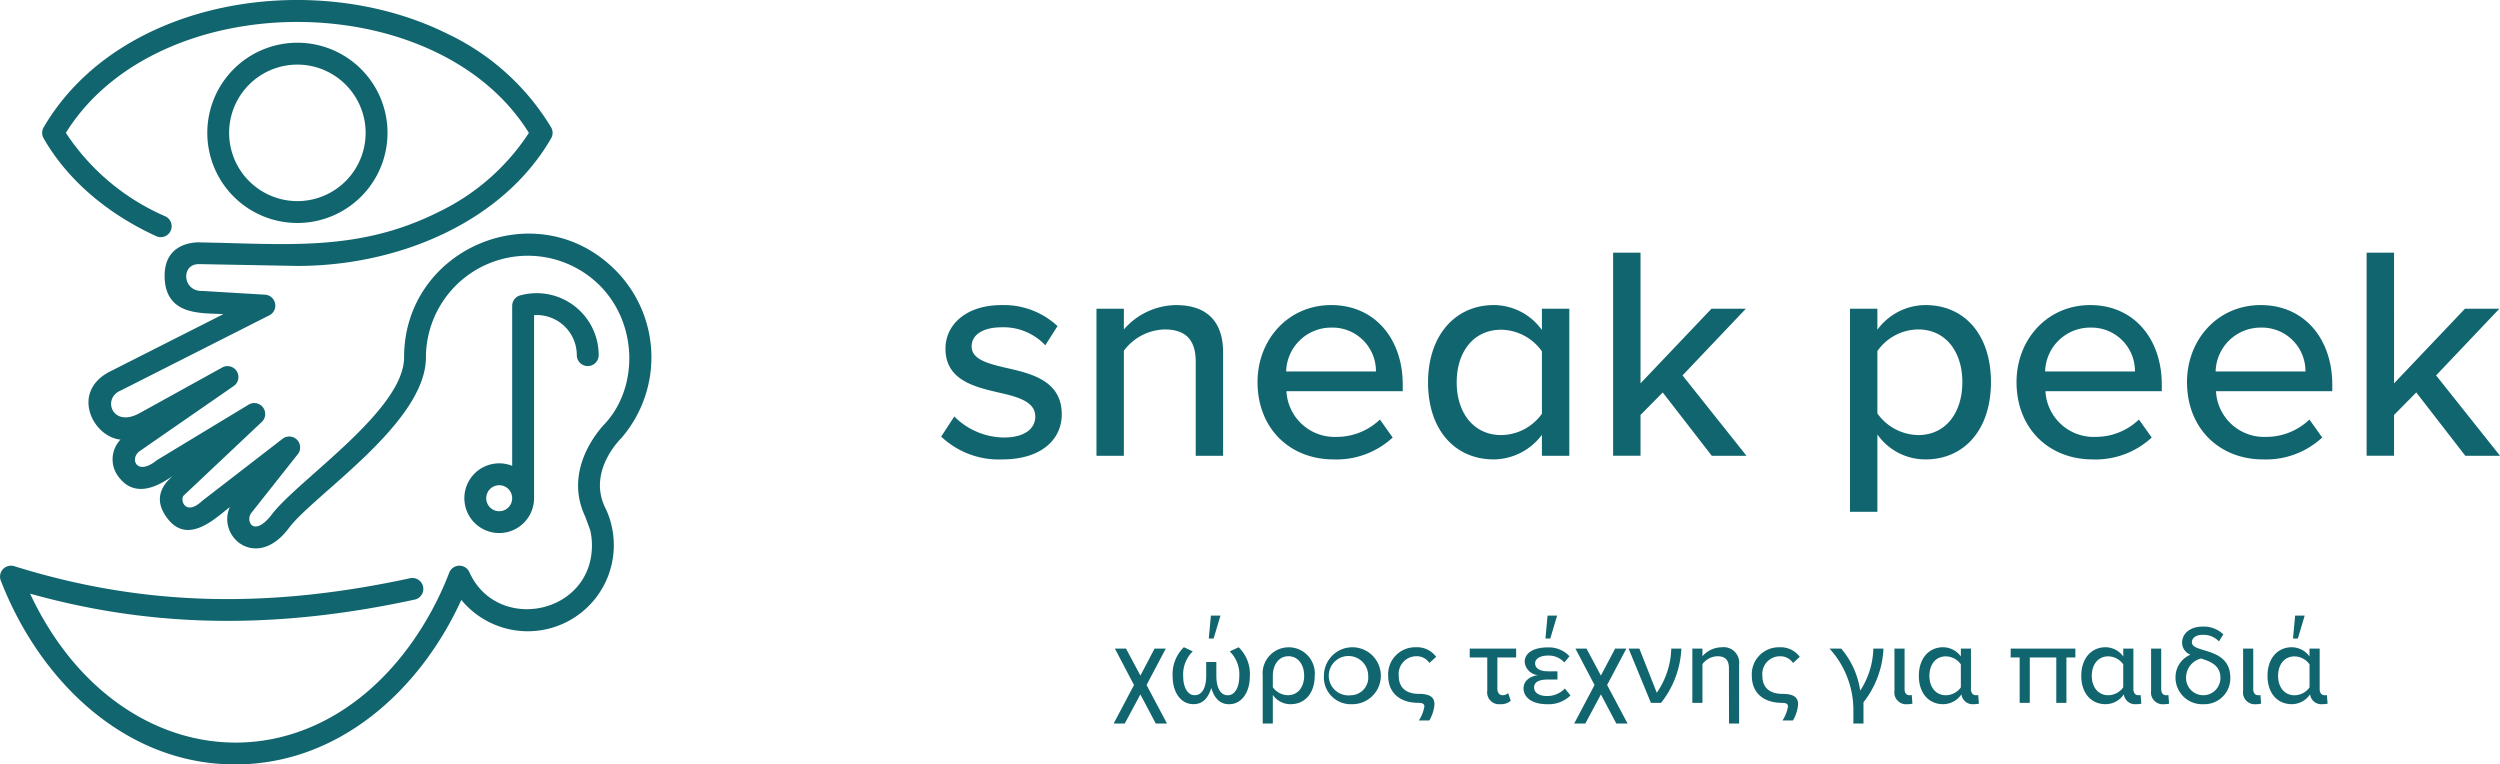 <svg xmlns="http://www.w3.org/2000/svg" width="325" height="99.384" viewBox="0 0 325 99.384"><defs><style>.a{fill:#10656e;}</style></defs><g transform="translate(-0.183 0.136)"><path class="a" d="M122.537,56.622a10.873,10.873,0,0,0,7.955,2.967c5.027,0,7.719-2.572,7.719-5.856,0-4.393-3.957-5.305-7.282-6.056-2.375-.553-4.432-1.11-4.432-2.769,0-1.546,1.5-2.494,3.918-2.494a7.447,7.447,0,0,1,5.658,2.336l1.585-2.494a10.236,10.236,0,0,0-7.282-2.73c-4.671,0-7.282,2.611-7.282,5.658,0,4.118,3.8,4.988,7.043,5.739,2.455.553,4.633,1.187,4.633,3.086,0,1.624-1.427,2.733-4.118,2.733a9.26,9.26,0,0,1-6.412-2.733ZM71.824,16.415a1.422,1.422,0,0,1,0,1.442c-6.355,10.979-19.948,16.58-32.981,16.58L26.13,34.2v.006c-2.449-.129-2.273,3.523.3,3.484.039,0,.081,0,.12,0v0l8.087.484a1.42,1.42,0,0,1,.526,2.7l-19.29,9.762h0c-2.446,1-1.113,4.884,2.419,2.958h0l10.8-5.966a1.419,1.419,0,0,1,1.43,2.449L18.3,58.539c-1.3,1-.317,3.224,2.219,1.193a1.032,1.032,0,0,1,.15-.1h0l11.834-7.163a1.421,1.421,0,0,1,1.654,2.3L24.1,64.251c-.589.455.1,2.847,2.375.724l.1-.081,0,0L36.926,56.9a1.419,1.419,0,0,1,1.929,2.061l-5.993,7.575,0,0c-.81,1.044.266,3.251,2.6.284l0,0c3.362-4.51,17.253-13.581,17.253-20.5,0-14.275,17.34-21.467,27.44-11.365a16.054,16.054,0,0,1,.81,21.853c-.048.057-4.384,4.217-2.153,8.963h0a10.223,10.223,0,0,1,.864,2.384h0a11.188,11.188,0,0,1-19.52,9.7c-5.4,11.825-15.991,21.386-29.4,21.386C16.527,99.248,5.371,88.473.281,75.329a1.422,1.422,0,0,1,1.744-1.863v0c17.394,5.443,33.8,5.386,51.47,1.57a1.421,1.421,0,0,1,.6,2.778c-17.035,3.679-33.182,3.942-50-.775,10.563,22.58,35.15,26.159,49.331,6.777a41.608,41.608,0,0,0,5.159-9.507,1.418,1.418,0,0,1,2.62-.057c3.577,7.946,15.931,5.533,15.931-3.505a8.638,8.638,0,0,0-.221-1.944h0l-.628-1.717.006,0-.021-.042C73.29,60.8,78.32,55.456,78.849,54.917c4.328-4.71,4.274-12.968-.709-17.95a13.245,13.245,0,0,0-22.586,9.355c0,8.532-14.586,17.857-17.821,22.194h0c-4.163,5.584-9.382,1.172-7.677-2.733-1.794,1.385-5.35,4.92-8.015,1.591-2.44-3.045-.036-5.036.55-5.59-.84.508-4.39,3.248-6.813.287a3.713,3.713,0,0,1,.069-5.054c-3.685-.38-6.582-6.355-1.193-8.942L29.228,40.7c-2.745-.164-7.51.281-7.641-4.785-.132-4.982,4.773-4.537,4.788-4.534h0c11.143.194,20.435,1.232,30.777-3.939a28.92,28.92,0,0,0,11.789-10.3C57-2.088,20.69-2.088,8.745,17.136A29.484,29.484,0,0,0,21.7,28a1.419,1.419,0,0,1-1.178,2.581C14.46,27.81,9.086,23.494,5.853,17.842a1.418,1.418,0,0,1,.012-1.433C15.632-.321,41.095-4.37,58.42,4.294A31.384,31.384,0,0,1,71.824,16.415ZM67.945,38.232a8.06,8.06,0,0,1,10.067,7.8,1.422,1.422,0,0,1-2.844,0,5.216,5.216,0,0,0-5.554-5.2v23.8a4.569,4.569,0,0,1-1.328,3.2l0,0a4.531,4.531,0,1,1-1.519-7.408v-20.8A1.423,1.423,0,0,1,67.945,38.232ZM66.277,63.441a1.689,1.689,0,1,0,0,2.387l0,0A1.7,1.7,0,0,0,66.277,63.441ZM38.843,8.263a8.873,8.873,0,1,0,8.873,8.873A8.883,8.883,0,0,0,38.843,8.263Zm-8.284.589a11.716,11.716,0,1,1,0,16.568A11.729,11.729,0,0,1,30.559,8.852ZM150.434,93.925h1.459l-2.659-5.009,2.5-4.731h-1.459l-1.839,3.505-1.869-3.505h-1.447l2.482,4.731-2.641,5.009H146.4l2.031-3.783Zm6.891-11.054h.628l.891-2.979H157.6Zm2.644,8.541c1.711,0,2.689-1.663,2.689-3.562a4.817,4.817,0,0,0-1.447-3.84l-1.166.538a4.138,4.138,0,0,1,1.241,3.3c0,1.2-.482,2.4-1.489,2.4-1.083,0-1.489-1.2-1.489-2.542V85.922H156.99V87.7c0,1.343-.41,2.542-1.5,2.542-1.008,0-1.489-1.2-1.489-2.4a4.188,4.188,0,0,1,1.241-3.3l-1.154-.538a4.882,4.882,0,0,0-1.459,3.84c0,1.9.978,3.562,2.7,3.562,1.4,0,1.974-1.035,2.324-2.1C157.983,90.378,158.581,91.413,159.969,91.413Zm5.682-1.2a2.805,2.805,0,0,0,2.306,1.2c1.839,0,3.14-1.4,3.14-3.708a3.394,3.394,0,1,0-6.762,0v6.221h1.316Zm4.073-2.512c0,1.474-.8,2.542-2.117,2.542a2.455,2.455,0,0,1-1.956-1.038V87.7c0-1.328.715-2.527,2.028-2.527C169.009,85.177,169.724,86.376,169.724,87.7Zm6.134,3.708a3.7,3.7,0,1,0-3.565-3.708A3.495,3.495,0,0,0,175.858,91.413Zm0-1.166a2.562,2.562,0,1,1,2.189-2.542A2.3,2.3,0,0,1,175.858,90.246Zm4.788-2.542c0,2.306,1.594,3.535,3.945,3.535.482,0,.76.117.76.467a4.685,4.685,0,0,1-.718,1.824h1.358a4.809,4.809,0,0,0,.673-2.1c0-.948-.643-1.358-2.016-1.358-1.519,0-2.629-.673-2.629-2.366a2.3,2.3,0,0,1,2.279-2.527,1.969,1.969,0,0,1,1.708.876l.876-.8a3.076,3.076,0,0,0-2.644-1.241A3.51,3.51,0,0,0,180.646,87.7Zm12.881,1.971a1.534,1.534,0,0,0,1.681,1.738,1.861,1.861,0,0,0,1.37-.452l-.335-.993a1.01,1.01,0,0,1-.715.278c-.452,0-.688-.365-.688-.864V85.338h2.44V84.184h-6.032v1.154h2.279Zm7.563-6.8h.628l.891-2.979h-1.241Zm.233,8.541a4.047,4.047,0,0,0,3.024-1.139l-.73-.9a3.206,3.206,0,0,1-2.294.978c-1.095,0-1.708-.455-1.708-1.11,0-.76.715-1.038,1.824-1.038h1.214V87.136H201.44c-1.02,0-1.693-.338-1.693-1.053,0-.583.688-.993,1.636-.993a2.74,2.74,0,0,1,2.162.891l.67-.8a3.634,3.634,0,0,0-2.775-1.154c-1.869-.012-3.05.7-3.05,1.9a1.908,1.908,0,0,0,1.767,1.711c-.775.057-1.914.568-1.914,1.708C198.243,90.536,199.353,91.413,201.324,91.413Zm8.981,2.512h1.462l-2.659-5.009,2.5-4.731h-1.459L208.3,87.689l-1.869-3.505H204.99l2.482,4.731-2.644,5.009h1.447l2.028-3.783Zm4.5-2.686h1.316a12.255,12.255,0,0,0,2.641-7.055h-1.313a10.536,10.536,0,0,1-1.884,5.739L213.3,84.184h-1.4Zm10.15,2.686h1.313V86.287A2.026,2.026,0,0,0,224,84.011a3.372,3.372,0,0,0-2.5,1.166v-.993h-1.313v7.055H221.5V86.2a2.519,2.519,0,0,1,1.944-1.023c.906,0,1.5.38,1.5,1.549Zm2.964-6.221c0,2.306,1.591,3.535,3.942,3.535.482,0,.76.117.76.467a4.677,4.677,0,0,1-.715,1.824h1.358a4.809,4.809,0,0,0,.673-2.1c0-.948-.643-1.358-2.016-1.358-1.519,0-2.629-.673-2.629-2.366a2.3,2.3,0,0,1,2.279-2.527,1.972,1.972,0,0,1,1.708.876l.876-.8a3.08,3.08,0,0,0-2.644-1.241A3.508,3.508,0,0,0,227.917,87.7Zm13.2,6.221h1.316v-2.76a12.156,12.156,0,0,0,2.6-6.98h-1.316a10.428,10.428,0,0,1-1.708,5.461,10.85,10.85,0,0,0-2.467-5.461h-1.519a11.876,11.876,0,0,1,3.1,7.886Zm5.344-4.25a1.529,1.529,0,0,0,1.681,1.738,3,3,0,0,0,.655-.072l-.087-1.124a1.582,1.582,0,0,1-.293.03c-.407,0-.64-.308-.64-.79V84.184h-1.316Zm10.982,1.666-.1-1.124a1.337,1.337,0,0,1-.278.03c-.41,0-.658-.308-.658-.79V84.184h-1.313v1.023a2.871,2.871,0,0,0-2.309-1.2c-1.839,0-3.152,1.445-3.152,3.708,0,2.306,1.313,3.693,3.152,3.693a2.86,2.86,0,0,0,2.381-1.283,1.473,1.473,0,0,0,1.621,1.283A3.143,3.143,0,0,0,257.444,91.341Zm-2.351-2.117a2.429,2.429,0,0,1-1.956,1.023c-1.316,0-2.132-1.068-2.132-2.527s.816-2.527,2.132-2.527a2.434,2.434,0,0,1,1.956,1.038ZM267.5,91.239h1.316v-5.9h1.166V84.184h-8.41v1.154h1.166v5.9h1.316v-5.9H267.5Zm11.057.1-.1-1.124a1.281,1.281,0,0,1-.275.03c-.41,0-.658-.308-.658-.79V84.184h-1.316v1.023a2.865,2.865,0,0,0-2.306-1.2c-1.839,0-3.155,1.445-3.155,3.708,0,2.306,1.316,3.693,3.155,3.693a2.86,2.86,0,0,0,2.381-1.283,1.471,1.471,0,0,0,1.621,1.283A3.166,3.166,0,0,0,278.561,91.341Zm-2.354-2.117a2.425,2.425,0,0,1-1.956,1.023c-1.313,0-2.132-1.068-2.132-2.527s.819-2.527,2.132-2.527a2.43,2.43,0,0,1,1.956,1.038Zm3.622.452a1.529,1.529,0,0,0,1.681,1.738,3.054,3.054,0,0,0,.658-.072l-.09-1.124a1.576,1.576,0,0,1-.29.03c-.41,0-.643-.308-.643-.79V84.184h-1.316Zm6.864-5.285c-.876-.263-1.561-.484-1.561-1.023,0-.571.538-.978,1.43-.978a2.78,2.78,0,0,1,2.09.861l.568-.921a3.7,3.7,0,0,0-2.659-1.008c-1.738,0-2.7.963-2.7,2.088a1.649,1.649,0,0,0,1.095,1.564A3.169,3.169,0,0,0,283,87.952a3.464,3.464,0,0,0,3.637,3.46A3.372,3.372,0,0,0,290.126,88C290.126,85.425,288.167,84.827,286.693,84.39Zm-.1,5.856a2.24,2.24,0,0,1-2.219-2.294,2.56,2.56,0,0,1,1.956-2.482c1.256.41,2.512.891,2.512,2.527A2.235,2.235,0,0,1,286.591,90.246Zm5.2-.571a1.529,1.529,0,0,0,1.681,1.738,3.054,3.054,0,0,0,.658-.072l-.09-1.124a1.576,1.576,0,0,1-.29.03c-.41,0-.643-.308-.643-.79V84.184h-1.316Zm6.484-6.8h.628l.891-2.979h-1.241Zm4.5,8.47-.1-1.124a1.313,1.313,0,0,1-.278.03c-.407,0-.655-.308-.655-.79V84.184H300.42v1.023a2.87,2.87,0,0,0-2.306-1.2c-1.842,0-3.155,1.445-3.155,3.708,0,2.306,1.313,3.693,3.155,3.693a2.865,2.865,0,0,0,2.381-1.283,1.469,1.469,0,0,0,1.621,1.283A3.114,3.114,0,0,0,302.771,91.341Zm-2.351-2.117a2.429,2.429,0,0,1-1.956,1.023c-1.316,0-2.132-1.068-2.132-2.527s.816-2.527,2.132-2.527a2.434,2.434,0,0,1,1.956,1.038ZM155.626,59.116h3.562V45.7c0-4.037-2.1-6.173-6.134-6.173a9.1,9.1,0,0,0-6.768,3.167V40h-3.562V59.116h3.562V45.461a6.822,6.822,0,0,1,5.264-2.769c2.452,0,4.076,1.029,4.076,4.193Zm8.036-9.579c0,6.017,4.193,10.052,9.893,10.052a10.748,10.748,0,0,0,7.677-2.847l-1.66-2.336a8.142,8.142,0,0,1-5.661,2.255,6.266,6.266,0,0,1-6.49-5.936h15.118v-.87c0-5.859-3.562-10.33-9.3-10.33C167.658,39.524,163.662,44,163.662,49.537Zm9.576-7.085a5.658,5.658,0,0,1,5.82,5.7H167.383A5.852,5.852,0,0,1,173.238,42.452Zm49.475,16.664h4.513l-8.314-10.449L227.145,40h-4.471l-9.223,9.7V32.714h-3.562v26.4h3.562V53.811l2.889-2.928Zm21.53,7.282V56.344a7.619,7.619,0,0,0,6.253,3.245c4.988,0,8.511-3.8,8.511-10.052s-3.523-10.013-8.511-10.013a7.792,7.792,0,0,0-6.253,3.206V40h-3.562V66.4Zm11.045-16.861c0,4-2.177,6.888-5.739,6.888a6.658,6.658,0,0,1-5.305-2.811V45.5a6.551,6.551,0,0,1,5.305-2.808C253.11,42.691,255.288,45.58,255.288,49.537Zm7.043,0c0,6.017,4.2,10.052,9.9,10.052a10.748,10.748,0,0,0,7.677-2.847l-1.663-2.336a8.129,8.129,0,0,1-5.658,2.255,6.271,6.271,0,0,1-6.493-5.936h15.121v-.87c0-5.859-3.562-10.33-9.3-10.33C266.329,39.524,262.331,44,262.331,49.537Zm9.579-7.085a5.654,5.654,0,0,1,5.817,5.7H266.051A5.855,5.855,0,0,1,271.91,42.452Zm12.585,7.085c0,6.017,4.2,10.052,9.9,10.052a10.748,10.748,0,0,0,7.677-2.847l-1.663-2.336a8.129,8.129,0,0,1-5.658,2.255,6.266,6.266,0,0,1-6.49-5.936h15.118v-.87c0-5.859-3.562-10.33-9.3-10.33C288.493,39.524,284.495,44,284.495,49.537Zm9.579-7.085a5.654,5.654,0,0,1,5.817,5.7H288.215A5.855,5.855,0,0,1,294.074,42.452Zm26.6,16.664h4.513l-8.311-10.449L325.1,40h-4.471l-9.22,9.7V32.714h-3.565v26.4h3.565V53.811l2.889-2.928Zm-120.043,0h3.562V40h-3.562v2.769a7.731,7.731,0,0,0-6.254-3.245c-4.985,0-8.547,3.918-8.547,10.052,0,6.254,3.562,10.013,8.547,10.013a7.9,7.9,0,0,0,6.254-3.2Zm0-5.464a6.573,6.573,0,0,1-5.3,2.772c-3.562,0-5.778-2.889-5.778-6.849,0-4,2.216-6.846,5.778-6.846a6.6,6.6,0,0,1,5.3,2.808Z" transform="translate(0 -0.001)"/></g></svg>
